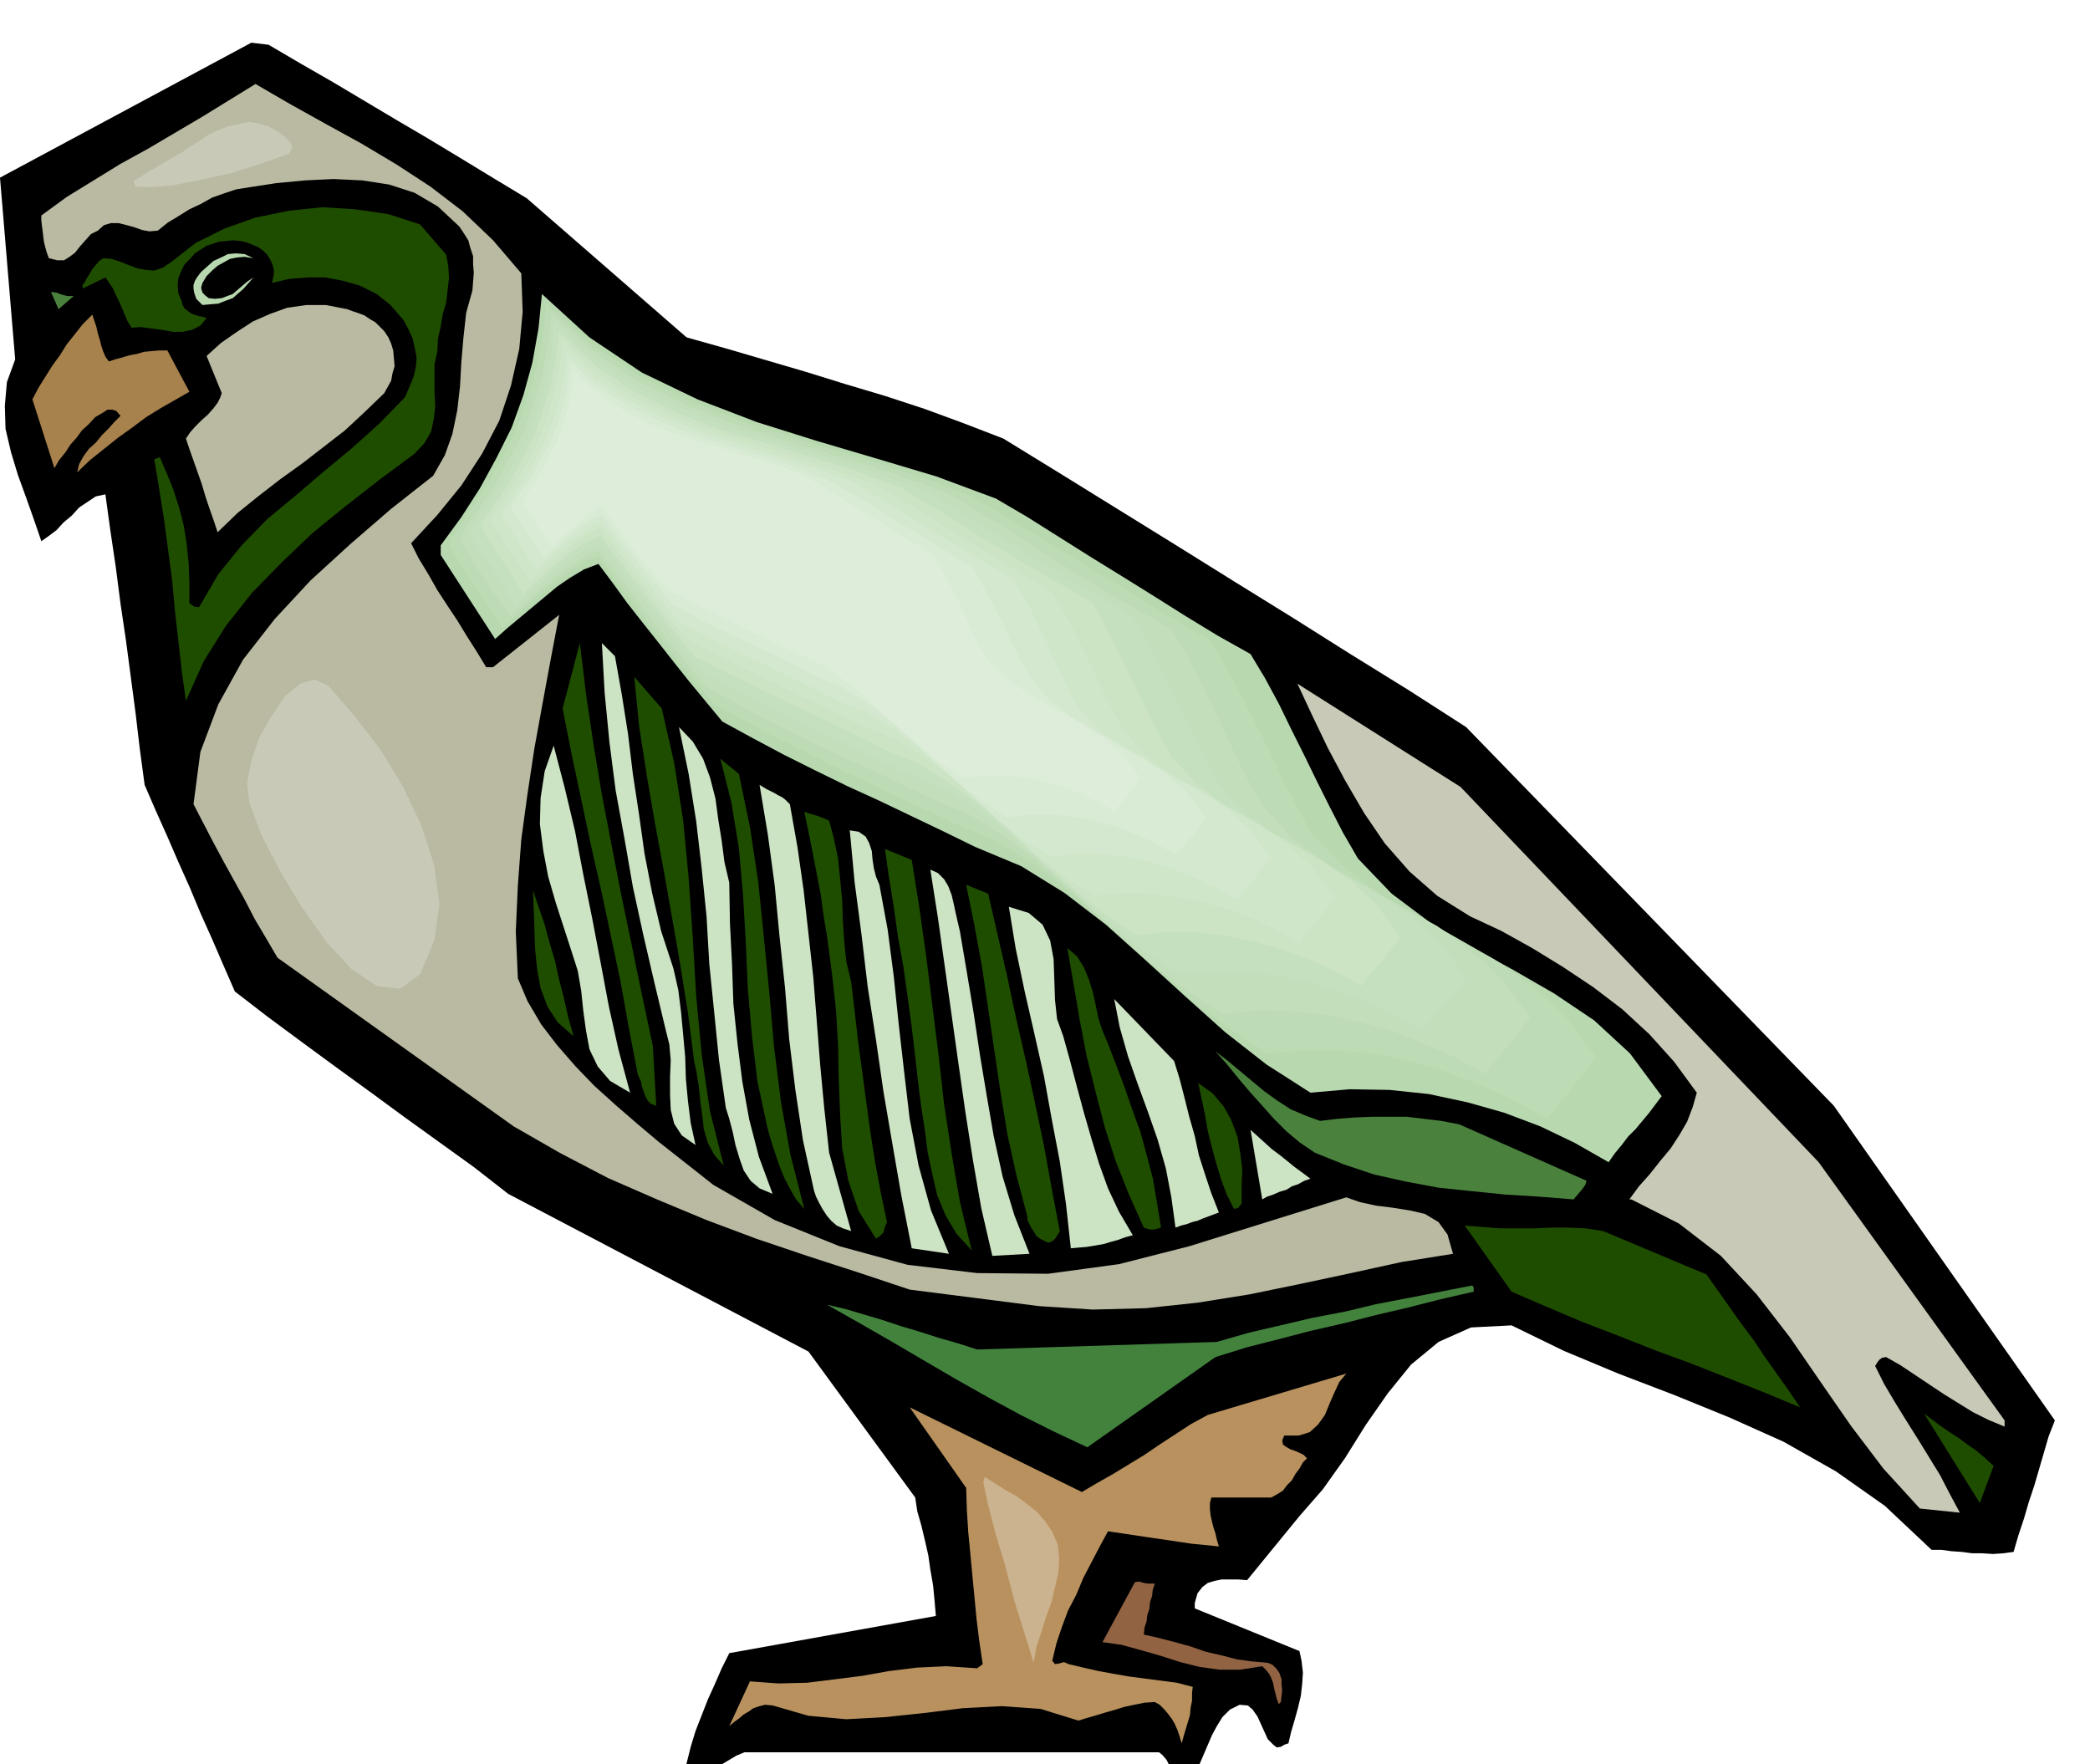<svg xmlns="http://www.w3.org/2000/svg" fill-rule="evenodd" height="413.941" preserveAspectRatio="none" stroke-linecap="round" viewBox="0 0 3035 2562" width="490.455"><style>.pen1{stroke:none}.brush2{fill:#babaa3}.brush3{fill:#1f4d00}.brush4{fill:#b8d9b0}.brush5{fill:#4a823d}.brush9{fill:#cce3c4}.brush15{fill:#c9c9b8}</style><path class="pen1" style="fill:#000" d="m390 65 46 27 47 27 47 28 47 28 46 27 48 29 46 28 48 29 232 202 57 16 58 17 58 17 58 18 57 17 58 19 57 21 57 22 83 51 84 52 84 52 85 53 84 52 84 53 84 52 84 54 534 550 321 457-9 23-7 24-7 24-7 24-8 24-7 24-8 24-7 24-15 2-15 1-15-1h-15l-15-2-15-1-15-2h-14l-68-64-71-50-76-43-78-35-81-33-81-31-79-33-76-37-59 3-47 21-40 33-34 42-32 46-30 48-32 45-34 39-76 93-13-1h-24l-10 2-10 3-8 6-7 9-4 14v8l152 62 3 14 2 17-1 16-2 18-4 17-5 18-5 17-4 17-6 2-5 3-6 1-5-4-8-8-5-11-5-11-5-11-7-10-7-6-12-1-14 7-11 11-8 13-7 13-6 14-6 14-6 14-8 13-7 14-8-2-6-3-6-6-4-6-5-8-4-8-6-7-5-4h-602l-12 5-10 6-10 6-10 7-11 5-10 5-12 4-12 3 3-25 6-24 7-23 9-23 9-23 10-22 10-23 11-22 300-54-2-23-2-21-4-23-3-21-5-22-5-21-6-21-3-20-155-212-436-229-50-39-50-36-50-36-49-36-51-37-49-36-50-37-48-37-17-39-16-37-17-38-15-36-17-38-16-37-17-38-16-37-7-52-6-51-7-53-7-53-8-54-7-54-8-54-7-51-14 3-12 8-12 8-11 12-12 10-10 11-12 9-10 7-11-32-11-31-12-33-10-33-8-34-1-34 3-34 12-33L0 258 365 62l25 3z"/><path class="pen1 brush2" d="m757 397 2 56-5 54-12 53-17 51-25 48-30 46-35 43-38 41 11 22 14 23 13 23 15 23 14 21 14 23 14 22 14 23h10l96-76-12 63-12 65-12 66-10 66-9 66-5 67-3 67 3 68 14 33 20 34 23 30 27 31 27 28 31 28 30 26 32 27 80 63 89 51 94 38 99 27 101 12 103 1 103-14 102-26 228-71 20 7 23 5 24 3 25 4 22 5 20 12 13 18 8 28-75 12-73 16-75 16-73 15-75 12-75 8-77 2-78-5-188-24-75-25-74-24-74-25-72-27-72-30-71-31-69-36-68-39-343-245-17-29-16-27-15-29-15-27-16-29-15-28-14-27-14-27 10-76 26-69 36-65 46-59 52-56 58-53 59-51 61-48 17-30 11-31 7-34 4-35 2-36 3-35 4-36 9-32 1-13 1-13-1-12v-12l-4-12-3-11-7-11-6-9-31-29-34-20-37-12-39-6-42-2-41 2-42 4-39 6-19 3-18 6-17 6-16 9-17 8-16 10-15 9-15 12-12 1-11-2-11-4-11-3-12-3h-11l-10 3-9 8-10 5-8 9-8 9-7 9-8 6-8 5H83l-12-3-3-8-2-7-2-8-1-7-1-9-1-7-1-9v-7l37-27 39-24 39-24 40-22 39-23 39-23 39-24 39-24 50 29 52 29 51 28 52 31 49 32 47 36 44 42 41 48z"/><path class="pen1 brush3" d="m648 370 3 17 1 17-2 17-2 18-5 17-3 18-4 18-1 19-4 18v41l1 20-2 18-4 19-10 17-14 15-50 37-50 39-48 39-45 43-43 44-38 48-32 51-26 58-6-43-5-44-5-44-4-44-6-45-6-45-7-44-7-42 8-3 10 23 10 25 8 25 7 27 4 26 3 28 1 28v30l7 5 7 1 28-48 34-42 37-38 41-34 41-35 41-34 40-36 37-38 7-16 6-15 3-14 1-13-3-15-3-13-6-13-7-13-19-22-20-16-24-12-24-7-26-5h-26l-27 2-25 6 2-9 1-8-2-9-3-7-5-8-6-6-7-5-7-3-10-4-9-2-10-1-10 1-11 1-9 3-9 3-8 5-9 6-7 8-8 8-5 10-4 10-1 11 1 11 5 12 1 5 3 5 4 3 5 4 5 2 6 2 6 1 6 2-9 11-12 6-14 3h-14l-16-3-16-2-15-2-13 1-6-10-4-9-4-10-4-9-5-10-4-9-6-9-5-7-33 16v-5l3-4 3-6 4-6 4-7 5-6 5-6 6-4 12 1 12 4 13 5 13 5 12 2 12 1 12-4 12-8 36-28 42-21 45-16 49-10 48-5 48 3 48 7 46 15 38 44z"/><path class="pen1 brush4" d="m368 375-13-2-11 1-10 2-9 5-9 5-8 7-8 8-6 10-2 7 2 7 4 4 5 4 9 1 10-1 8-3 8-3 7-6 7-6 7-6 9-6-7 8-7 8-8 7-8 7-11 4-10 4-12 1-11 1-9-9-3-9-1-6v-5l2-6 3-5 6-8 9-8 9-8 11-5 10-5 12-1 12 1 13 6z"/><path class="pen1 brush5" d="m107 430-22 19-11-25 8 1 8 3 8 2h9z"/><path class="pen1 brush4" d="m1446 724 46 27 46 29 46 29 47 29 45 28 46 29 46 28 48 27 21 35 20 37 18 37 19 38 18 37 19 38 19 37 22 38 49 51 56 42 59 35 62 34 59 34 58 39 52 48 46 62-9 12-9 12-10 12-10 12-11 11-9 12-10 12-9 13-49-28-50-24-53-20-53-15-56-12-57-6-58-1-57 5-64-41-60-47-58-52-57-52-58-52-60-46-63-39-67-28-47-23-46-22-46-22-46-21-47-23-46-23-45-24-44-24-24-29-24-29-23-29-22-28-23-29-22-28-21-29-21-28-21 8-20 12-19 13-18 15-18 15-18 15-18 15-18 16-79-122v-14l30-41 27-42 24-44 22-44 17-47 13-47 9-50 5-50 69 63 76 51 81 39 86 33 86 27 88 26 87 26 86 32z"/><path class="pen1" style="fill:#bddbb5" d="m1411 721 43 25 44 27 43 26 44 27 42 26 44 27 43 26 45 26 19 34 19 35 18 35 18 35 16 34 17 35 18 34 19 35 46 49 52 40 56 33 58 32 56 32 55 38 48 45 43 58-8 11-8 11-9 11-9 12-9 11-9 11-9 11-9 12-47-26-47-22-49-19-50-15-52-12-53-5-54-1-54 5-60-39-57-44-55-49-53-48-55-49-56-43-59-37-63-26-45-22-43-20-44-21-42-20-43-22-43-21-43-23-42-23-23-27-22-26-21-27-21-26-21-28-21-27-20-27-20-27-20 8-18 12-18 12-17 14-18 14-16 15-16 14-16 15-10-15-9-14-10-15-9-14-10-15-10-15-9-15-9-14v-11l27-40 26-39 23-41 20-41 16-44 13-44 9-47 5-47 65 59 72 47 75 37 80 31 81 25 83 25 81 25 81 31z"/><path class="pen1" style="fill:#c2deba" d="m1375 716 41 24 41 25 40 26 41 26 40 25 41 25 41 23 42 24 18 31 17 33 16 32 16 33 15 32 16 33 16 32 19 33 43 45 50 37 52 31 54 30 53 29 50 36 45 42 40 55-7 9-7 11-9 9-8 11-9 10-9 11-9 10-7 11-44-24-44-20-46-18-47-13-49-11-50-5-51-1-50 5-56-36-53-41-51-46-49-46-52-46-51-40-55-34-58-25-42-20-40-19-42-19-40-19-41-20-40-20-40-22-39-21-21-25-20-25-21-25-19-25-20-26-19-24-19-25-19-24-18 7-16 11-17 11-15 13-16 13-16 14-15 13-15 13-10-14-9-13-9-13-9-13-9-14-9-14-8-14-8-14v-10l26-37 24-37 22-39 19-38 15-41 12-42 8-44 5-44 60 56 66 44 71 35 74 29 76 24 77 23 75 23 75 28z"/><path class="pen1" style="fill:#c4e0bf" d="m1343 713 37 22 37 23 37 23 38 24 37 22 38 23 39 22 39 23 16 29 16 30 15 31 15 31 15 30 15 31 15 30 18 31 39 42 46 35 48 28 50 28 49 27 47 33 43 39 37 51-7 9-7 9-8 9-8 9-9 9-8 10-9 10-6 11-41-23-41-19-43-17-43-12-46-10-46-5h-47l-47 4-52-34-49-39-47-42-46-42-48-42-48-38-51-32-54-22-39-19-37-18-38-18-37-17-38-19-37-19-37-20-36-20-20-23-19-23-19-23-18-23-19-24-18-23-17-23-17-23-17 7-16 9-15 11-15 12-15 12-15 13-15 12-15 14-9-14-8-13-8-13-8-12-9-13-7-12-9-12-7-12v-11l24-34 23-34 20-36 18-36 14-38 11-39 7-41 5-41 56 52 63 42 66 32 69 27 70 22 71 21 71 23 71 26z"/><path class="pen1 brush9" d="m1307 708 34 20 35 21 34 22 36 22 35 21 35 21 36 20 36 21 14 27 15 29 14 28 14 29 13 28 14 28 14 27 16 28 37 39 42 32 44 26 47 26 44 25 44 30 39 36 35 47-7 9-7 9-7 9-7 9-8 8-7 9-8 9-6 9-37-21-38-17-40-15-40-11-42-9-42-5h-44l-44 4-48-32-44-35-44-39-42-39-44-39-45-34-48-30-50-21-35-18-35-17-35-17-35-16-35-17-34-17-35-17-33-17-18-23-18-21-17-23-17-21-18-23-16-22-17-21-15-21-16 7-15 9-14 10-14 12-14 11-13 12-14 12-12 12-8-13-7-12-8-12-7-11-9-12-7-12-8-12-6-12v-8l22-32 21-32 18-33 16-33 12-35 11-36 7-38 5-38 52 48 57 39 61 30 64 25 65 19 65 20 65 20 66 25z"/><path class="pen1" style="fill:#cfe6c9" d="m1272 705 31 18 33 19 31 20 33 20 31 19 32 20 32 19 33 20 14 24 14 25 13 26 13 27 12 25 12 26 13 25 15 26 33 35 39 30 41 24 43 23 41 23 40 28 36 34 32 43-6 7-6 9-7 7-6 9-7 8-7 8-7 8-6 9-34-19-35-16-36-14-37-10-39-8-38-4-40-1-40 4-44-29-42-33-40-37-39-36-40-36-42-31-44-27-47-19-32-16-31-15-32-15-31-15-33-16-31-15-32-17-31-16-17-20-16-20-16-20-15-20-16-21-15-20-15-20-15-20-14 6-13 9-13 9-12 11-13 10-12 11-12 10-12 11-8-11-7-10-7-11-7-10-8-11-6-11-8-11-6-10v-8l21-30 19-29 17-31 15-30 11-33 9-33 7-35 4-35 47 44 53 36 56 27 59 23 59 19 61 19 60 19 60 23z"/><path class="pen1" style="fill:#d4e8cf" d="m1236 699 29 17 29 18 29 18 30 19 29 17 29 18 30 17 30 18 13 22 13 23 11 23 12 24 10 24 12 24 11 24 13 24 31 32 36 26 37 22 40 21 37 21 37 25 33 31 29 40-6 6-6 8-6 6-5 8-7 7-7 8-6 8-6 9-31-18-32-15-33-13-33-10-36-7-35-4h-36l-36 4-41-26-37-30-37-33-35-33-38-33-37-29-40-25-43-17-29-15-29-14-29-14-29-14-30-14-28-14-29-15-28-14-15-19-14-18-14-18-14-18-15-18-13-18-14-18-13-18-14 5-12 8-12 8-12 9-12 9-11 10-11 9-11 10-7-10-6-9-6-10-6-9-6-10-6-10-6-9-6-9v-8l18-27 17-26 15-28 14-28 11-30 9-30 6-31 3-32 43 40 48 31 51 25 54 21 54 17 55 17 54 17 54 20z"/><path class="pen1" style="fill:#d9ebd4" d="m1201 697 26 15 27 15 26 16 27 17 26 16 27 16 26 16 27 17 11 20 11 20 11 21 11 21 9 21 11 21 11 21 13 21 28 29 31 25 34 19 35 20 34 19 33 23 29 27 26 36-5 6-5 6-5 7-5 7-6 6-6 7-6 6-6 7-28-16-28-13-30-11-30-8-32-7-32-3h-33l-32 4-37-24-34-27-33-30-31-29-34-30-33-26-36-22-37-16-27-14-26-13-27-13-26-12-27-13-25-12-26-14-25-13-14-17-13-16-14-17-13-16-13-17-13-16-12-16-12-16-12 5-11 7-11 7-10 9-11 8-9 9-11 9-9 9-6-9-6-9-6-9-5-8-6-9-6-9-6-9-5-9v-8l17-24 15-23 14-25 13-25 9-27 8-27 5-28 3-28 39 35 43 29 46 22 49 20 48 15 50 15 49 16 49 20z"/><path class="pen1" style="fill:#deedd9" d="m1168 691 23 13 23 14 23 15 24 15 23 14 23 15 24 14 25 15 10 18 10 18 9 19 10 19 8 18 9 19 9 19 11 19 24 25 29 22 30 18 32 17 29 17 30 20 26 24 24 32-4 6-4 6-5 6-4 7-6 5-5 6-5 6-3 7-26-15-25-12-27-10-27-7-29-6-28-2h-29l-29 3-34-22-30-24-30-27-29-26-30-27-30-23-32-20-33-14-24-12-23-11-23-11-23-11-24-12-23-11-23-12-22-12-13-15-12-15-12-15-11-14-12-15-11-15-11-15-11-14-11 5-10 7-9 6-9 9-9 7-9 8-8 8-8 8-41-63v-5l14-23 14-22 11-23 12-22 8-24 7-24 4-25 3-25 35 32 39 26 40 20 44 17 44 13 44 14 44 13 45 17z"/><path class="pen1 brush2" d="m564 490 4 9 3 10 1 11 1 12-3 10-2 11-5 9-5 9-28 27-29 27-31 24-31 24-32 23-31 24-31 25-29 28-6-18-6-17-6-18-5-17-6-17-6-17-6-17-5-15 6-9 8-9 9-9 9-8 8-9 6-8 4-8 2-6-22-54 21-19 23-16 23-15 25-11 25-9 28-4h28l31 6 8 3 9 3 8 3 9 6 7 4 7 7 6 6 6 9z"/><path class="pen1" style="fill:#a8824d" d="m158 525 9-3 11-3 10-3 11-2 10-3 11-1 11-1h12l32 60-21 12-21 12-21 13-20 15-21 15-20 16-20 16-19 18 3-12 6-11 8-11 10-9 9-11 10-10 8-9 9-9-6-7-6-2h-7l-6 4-12 7-9 10-10 9-8 11-9 10-7 11-9 11-7 12-32-100 9-17 10-16 10-16 11-15 10-16 12-15 11-14 14-14 3 9 3 9 2 9 3 10 2 8 3 9 3 7 5 7z"/><path class="pen1 brush9" d="m893 953 10 56 9 57 7 58 9 59 8 57 11 57 13 55 18 55 7 31 4 32 3 32 3 33 1 32 3 32 4 32 7 32-20-14-11-17-5-20-1-23v-25l1-24-2-23-5-20-17-71-16-69-15-69-12-69-13-71-9-70-7-72-4-72 19 19z"/><path class="pen1 brush3" d="m948 1519 5 87-8-3-4-4-4-7-2-6-3-8-1-7-3-6-2-5-13-68-12-67-14-66-14-66-15-66-14-66-14-66-13-66 25-95 9 74 11 74 12 72 14 73 14 72 15 72 15 73 16 75zm13-490 18 79 13 83 8 84 6 87 5 85 8 85 12 82 20 79-14-16-9-17-6-20-2-19-3-21-2-20-3-20-4-19-9-70-11-69-12-69-12-68-13-70-12-70-11-71-7-71 40 46z"/><path class="pen1 brush15" d="m2641 1688 270 375v9l-24-10-22-11-21-13-21-13-21-14-21-14-21-14-21-12-6 1-4 3-3 4-3 5 13 26 16 27 16 26 17 27 16 26 16 26 14 27 15 28-58-6-53-58-47-62-45-65-44-64-48-62-52-56-61-47-69-35h-3l14-19 16-18 15-19 15-18 13-20 11-19 8-21 6-21-33-45-36-40-39-36-42-32-45-30-44-27-45-25-45-21-48-30-40-35-36-41-30-44-28-48-25-47-23-48-21-45 237 150 520 545z"/><path class="pen1 brush9" d="m1059 1282 1 59 3 59 2 58 6 58 7 55 10 55 14 54 20 54-19-8-13-11-10-15-6-17-6-20-4-19-5-19-5-16-10-70-7-70-7-69-4-69-7-69-8-69-11-69-14-68 20 21 15 25 10 27 8 31 4 30 5 31 4 31 7 30zm-144 305-29-17-18-21-12-25-5-27-4-29-3-29-5-29-8-25-12-37-12-37-11-38-7-37-5-39 1-38 6-39 13-37 16 61 15 63 12 63 13 64 12 63 12 64 14 63 17 63z"/><path class="pen1 brush3" d="m1073 1124 16 77 12 79 8 79 8 81 7 80 10 80 14 78 20 78-12-14-8-14-8-15-6-14-6-17-5-15-5-16-4-15-14-65-8-66-6-68-3-68-4-69-6-68-11-67-16-63 27 22z"/><path class="pen1 brush9" d="m1147 1168 11 62 9 63 7 63 7 63 5 63 5 64 6 64 7 64 32 114-12-4-9-4-8-7-6-7-6-9-5-9-5-10-3-9-16-73-11-73-9-74-6-74-8-75-7-74-10-74-12-72 5 3 5 3 6 3 6 3 5 3 6 3 5 4 6 6z"/><path class="pen1 brush3" d="m1204 1192 7 26 6 29 3 30 3 31 1 30 2 30 3 29 7 29 5 42 5 44 6 44 6 45 6 44 7 44 8 43 9 43-3 7-2 8-5 5-6 4-25-40-15-44-9-47-3-49-2-51-1-51-3-50-5-46-4-31-4-30-5-30-4-30-6-31-6-31-6-30-6-29 9 3 10 3 8 3 9 4z"/><path class="pen1 brush9" d="m1277 1285 12 65 9 69 7 68 8 70 8 68 13 68 18 65 26 63-54-8-15-76-13-75-13-76-11-76-12-77-9-76-10-76-7-75 13 2 10 7 5 9 4 12 1 12 2 13 3 12 5 12z"/><path class="pen1 brush3" d="m1324 1249 11 69 10 71 9 72 9 72 8 71 11 72 12 70 17 70-22-24-16-27-12-29-7-30-7-33-4-32-5-32-4-30-5-44-5-43-6-44-6-43-8-44-6-43-7-43-6-42 39 16z"/><path class="pen1 brush9" d="m1394 1353 10 59 10 60 9 60 10 60 10 58 13 59 17 56 22 56-54 3-16-69-12-69-11-70-10-70-10-71-10-71-10-71-11-70 11 5 9 9 6 10 5 13 3 13 3 14 3 13 3 13z"/><path class="pen1 brush3" d="m1435 1298 14 61 14 61 13 61 14 61 13 60 13 62 11 61 12 63-3 5-3 5-5 5-6 2-6-3-6-3-5-4-3-5-4-6-3-6-3-6v-5l-16-60-13-59-10-61-9-61-9-61-9-61-11-60-12-59 32 13zm-602 207-23-20-15-23-10-27-5-27-3-30-1-29-1-30-1-26 8 24 9 26 7 26 8 27 6 27 7 27 6 27 8 28z"/><path class="pen1 brush9" d="m1544 1505 10 36 10 38 10 37 11 38 11 36 13 36 16 34 20 34-11 3-11 4-11 3-10 3-12 2-12 2-12 1-11 1-7-64-9-62-12-63-11-61-14-62-14-61-13-62-10-61 29 9 20 17 11 23 5 27 1 29 1 30 3 28 9 25z"/><path class="pen1 brush3" d="m1609 1516 12 31 12 32 11 32 12 33 9 33 9 34 6 35 6 37-7 2-6 1-6-1-6-2-22-49-19-48-16-50-13-50-13-52-10-52-9-53-9-52 14 12 10 16 7 17 6 19 4 18 4 20 6 18 8 19z"/><path class="pen1 brush9" d="m1705 1541 8 26 7 27 7 28 8 28 6 28 9 28 9 27 11 28-8 3-8 3-8 3-7 3-8 2-8 3-8 2-8 3-6-44-8-42-12-42-14-40-15-41-14-40-12-42-8-41 87 90z"/><path class="pen1 brush5" d="m1917 1628 25-3 25-2 25-1h51l25 3 25 3 26 5 185 82-2 6-5 7-6 7-6 7-50-4-49-3-49-5-48-5-48-9-45-10-45-15-42-17-22-15-19-16-18-18-16-18-18-20-17-20-17-21-17-19 17 13 18 15 18 15 18 15 18 13 20 13 21 9 22 8z"/><path class="pen1 brush3" d="m1803 1748-3 4-3 3h-3l-2 1-11-22-8-22-7-23-6-22-6-24-4-23-5-24-5-23 21 15 16 19 11 20 9 24 4 23 3 25-1 24v25z"/><path class="pen1 brush9" d="m1903 1712-9 3-9 5-9 3-8 5-10 3-9 4-9 3-7 4-17-101 10 9 11 10 10 9 12 9 10 8 11 9 11 8 12 9z"/><path class="pen1 brush3" d="m2328 1788 150 63 17 24 17 24 17 24 18 24 16 24 17 24 17 24 17 25-53-22-53-21-53-21-52-19-53-21-52-20-52-22-51-22-68-96 25 2 26 2h50l24-1h25l25 1 26 4z"/><path class="pen1" style="fill:#42823d" d="M2140 1870v6l-48 11-47 12-47 11-47 12-48 11-46 12-47 12-45 14-186 131-49-23-48-24-48-26-46-26-48-28-46-27-47-27-46-26 26 6 27 8 27 8 27 9 27 8 28 9 28 8 28 9 348-11 45-13 47-11 47-11 47-9 46-11 47-9 46-9 46-9 2 3z"/><path class="pen1" style="fill:#b8915e" d="m1865 2085-3 7 1 6 4 3 7 4 6 2 7 3 6 3 5 5-6 6-5 9-6 8-5 9-7 7-6 8-8 5-9 5h-87l-2 8v9l1 9 2 9 2 8 3 9 2 9 3 10-20-2-20-2-20-3-20-3-21-3-20-3-20-3-20-3-12 22-12 23-12 23-10 24-12 23-9 24-8 24-6 25 4 5 6-1 7-2 7 3 21 5 22 5 22 4 23 4 23 3 23 3 23 3 23 6-1 9v11l-2 10-1 11-3 10-3 10-3 10-3 11-3-10-3-9-4-9-4-7-6-8-5-6-7-7-7-4-15 1-15 3-14 3-13 4-14 4-13 4-14 4-13 4-55-17-56-4-57 3-56 7-57 6-56 3-55-5-52-15-11-1-8 2-9 3-7 5-7 4-7 6-7 5-7 6 30-65 41 3 42-1 40-5 40-5 39-7 41-5 42-2 45 3 8-6-5-34-4-32-3-32-3-31-3-32-3-31-2-32-1-32-82-117 250 123 22-13 23-13 23-14 23-14 22-15 23-15 23-15 24-13 201-60-10 12-7 15-7 16-7 17-10 14-12 11-16 5h-21z"/><path class="pen1 brush3" d="m2895 2129-20 54-81-130 12 9 12 9 13 9 14 9 12 9 13 9 12 10 13 12z"/><path class="pen1" style="fill:#916342" d="m1677 2300-3 9-1 9-3 9-1 10-3 9-1 9-3 9-1 10 22 5 23 6 22 6 23 8 22 5 23 6 22 3 23 2 7 3 6 6 4 6 3 9v8l1 8-1 8-1 9-3 3-3-8-2-8-2-8-1-6-3-8-3-6-5-6-5-5-32 5h-30l-29-4-28-7-28-9-28-8-29-8-28-4 47-87 6-1 7 2 6 1h10z"/><path class="pen1 brush15" d="m362 1165-3-28 6-32 12-35 18-31 19-28 22-18 21-6 20 9 37 43 38 49 33 54 27 57 18 56 8 57-7 53-21 50-29 21-34-4-37-25-36-39-36-51-32-53-27-53-17-46zM215 250l27-16 21-12 15-10 13-8 11-8 13-6 15-6 22-5 11-2 14 3 14 4 14 8 10 8 8 9 1 7-4 7-39 14-44 14-45 10-41 8-34 3-20-1-3-8 21-13z"/><path class="pen1" style="fill:#ccb38f" d="m1430 2145 14 9 16 10 16 9 16 12 14 11 12 14 10 15 8 18 2 20-1 21-5 21-5 22-8 21-7 23-7 21-4 23-4-13-10-32-14-45-13-50-15-50-11-43-6-29 2-8z"/></svg>
